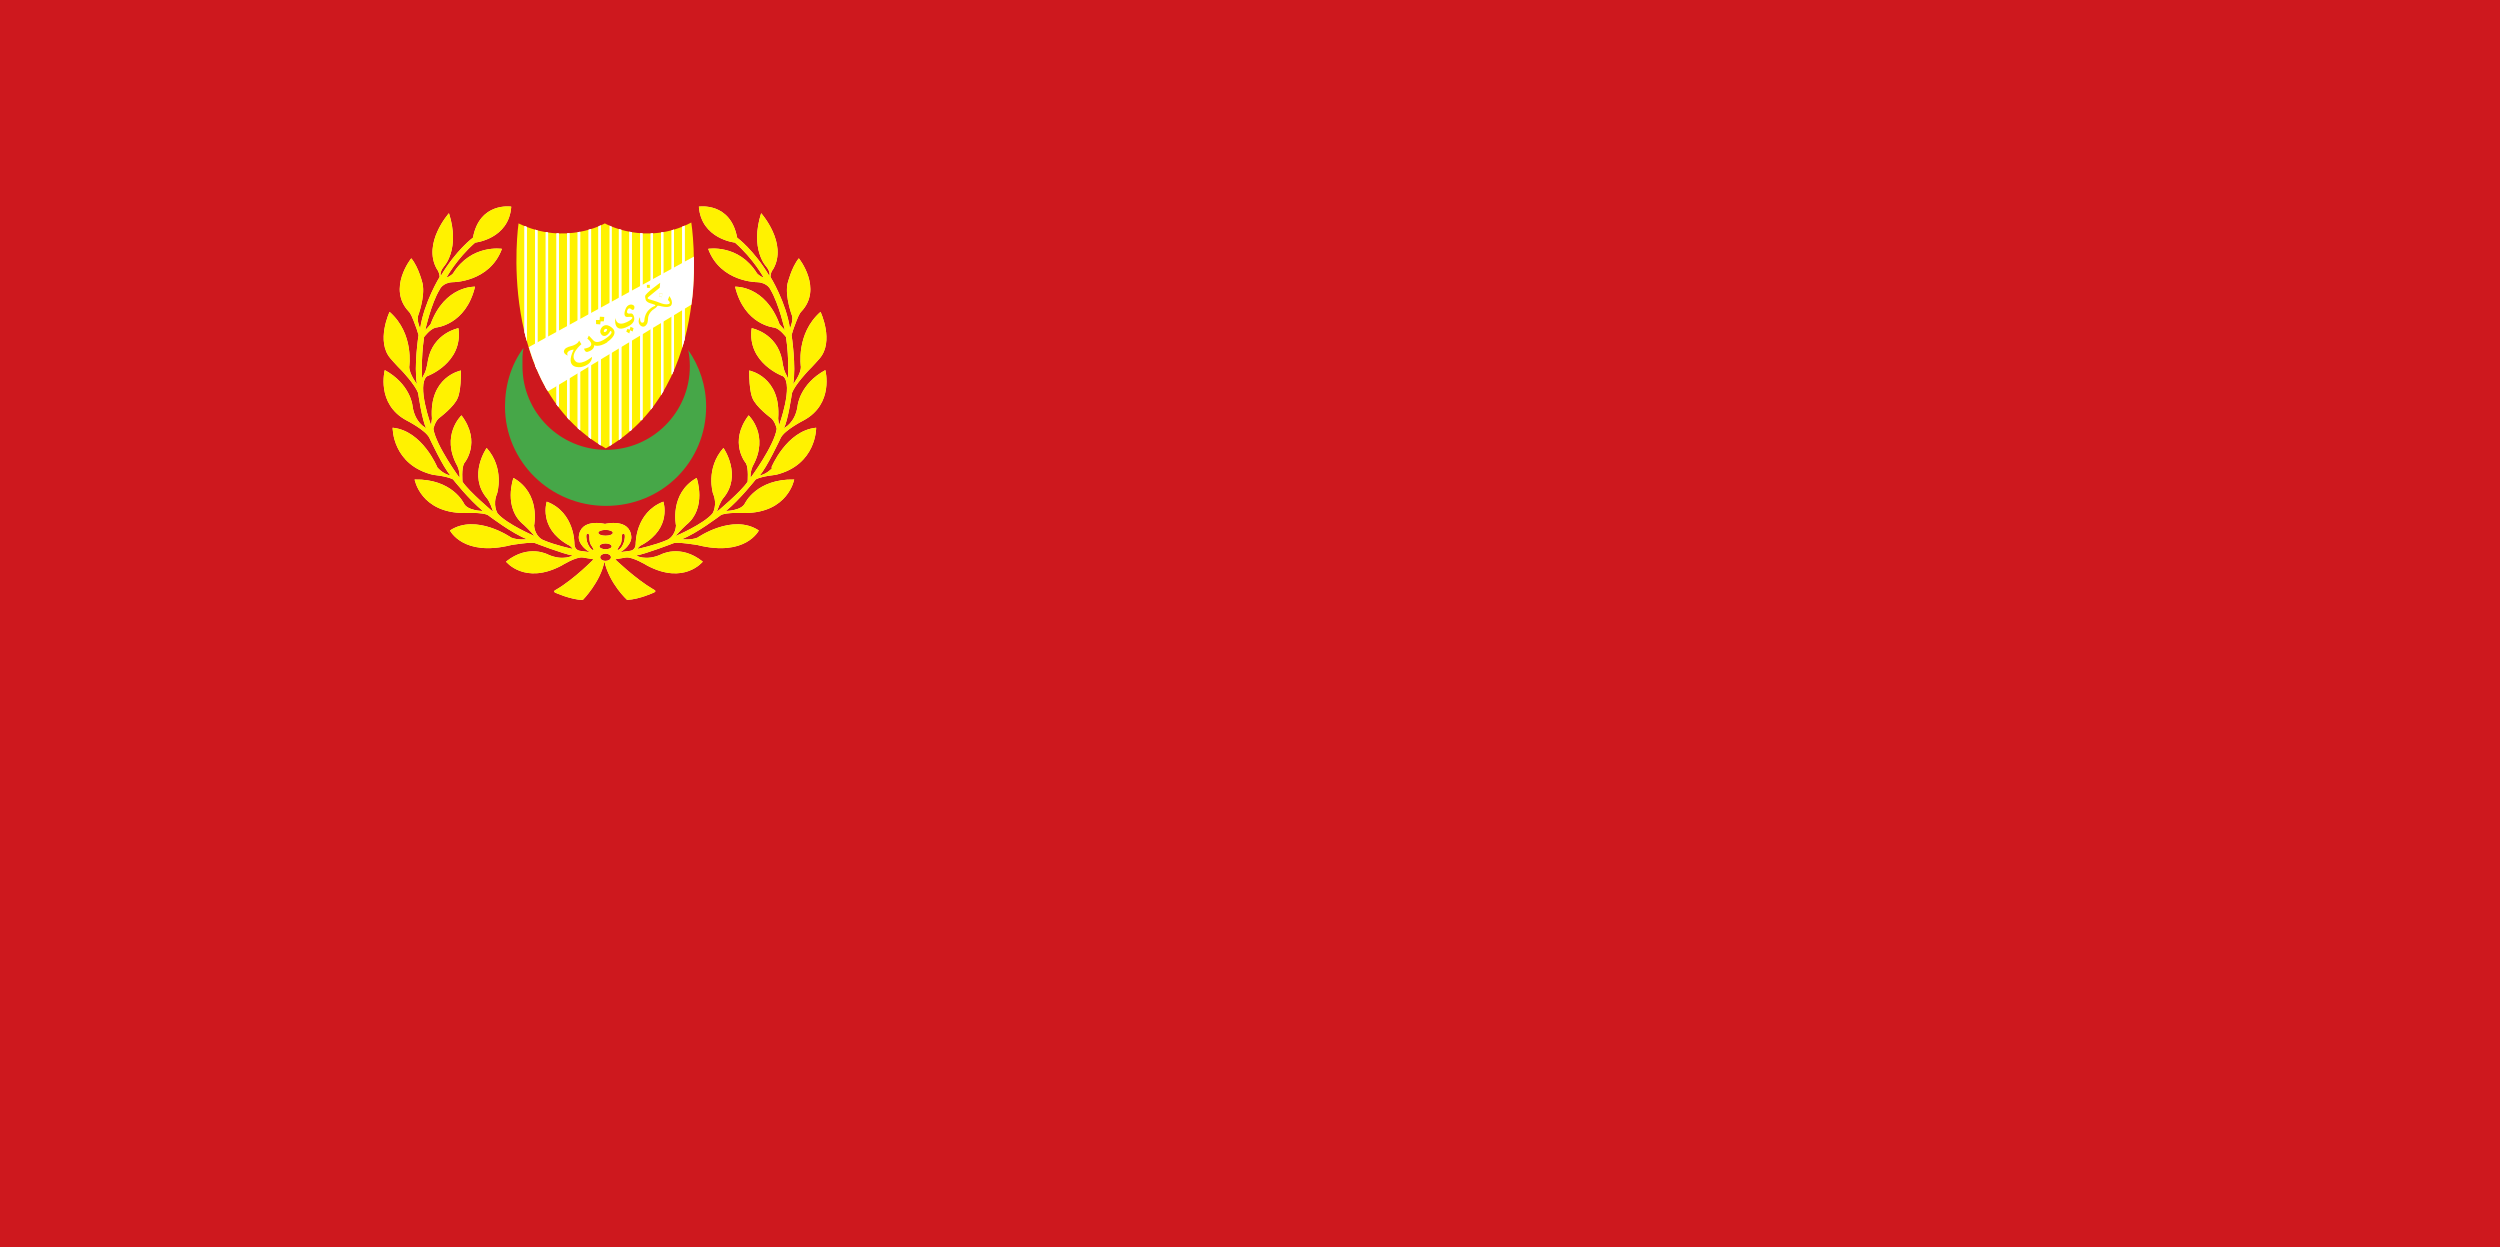 <svg xmlns="http://www.w3.org/2000/svg" xmlns:xlink="http://www.w3.org/1999/xlink" id="Layer_2" data-name="Layer 2" viewBox="0 0 171.78 85.69"><defs><clipPath id="clippath"><path d="M41.63,30.81c-7.63-4.27-6-15.46-6-15.46,3.25,1.56,5.93,0,5.93,0,0,0,2.79,1.6,5.94-.06,0,0,1.79,11.16-5.88,15.52Z" fill="#fff200"></path></clipPath><clipPath id="clippath-1"><path d="M41.63,30.81c-7.63-4.27-6-15.46-6-15.46,3.25,1.56,5.93,0,5.93,0,0,0,2.79,1.6,5.94-.06,0,0,1.79,11.16-5.88,15.52Z" fill="none"></path></clipPath></defs><g id="_1" data-name="1"><g><rect width="171.78" height="85.69" fill="#ce181e"></rect><path d="M53.09,32.13c-.43,.48-.9,.55-.9,.55,.49-.52,1.46-2.6,1.46-2.6,.26-.53,1.56-1.19,1.56-1.19,2.12-1.13,1.5-3.46,1.5-3.46-1.75,.96-1.9,2.42-1.9,2.42-.15,1.22-.95,1.57-.95,1.57,.28-.47,.56-2.42,.56-2.42,.21-.57,1.11-1.52,1.11-1.52,.32-.31,.78-.84,.78-.84,1.03-1.18,.07-3.21,.07-3.21-1.71,1.5-1.35,3.78-1.35,3.78,0,.51-.53,1.19-.53,1.19,.22-1.24-.11-3.38-.11-3.38l.14-.45,.2-.53c.2-.53,.32-.62,.32-.62,1.51-1.59-.16-3.67-.16-3.67-.51,.62-.78,1.75-.78,1.75-.18,.91,.32,2.22,.32,2.22,.08,.33-.15,.86-.15,.86-.27-1.82-1.34-3.55-1.34-3.55,0-.34,.19-.54,.19-.54,1.01-1.78-.83-3.84-.83-3.84-.78,2.46,.33,3.64,.33,3.64,.35,.42,.23,.67,.23,.67-1.04-1.77-2.21-2.63-2.21-2.63-.46-2.47-2.63-2.13-2.63-2.13,.17,2.23,2.48,2.47,2.48,2.47,1.29,1.13,1.98,2.42,1.98,2.42-.3-.12-.46-.3-.46-.3-1.26-2.04-3.36-1.69-3.36-1.69,.85,2.31,3.39,2.29,3.39,2.29,.7,.04,.89,.51,.89,.51,.58,.97,.99,2.79,.99,2.79-.16-.16-.37-.42-.37-.42-.98-2.67-3.05-2.57-3.05-2.57,.64,2.65,2.7,2.81,2.7,2.81,.38,.08,.8,.65,.8,.65,.23,1.58,.13,2.87,.13,2.87-.01-.1-.17-.39-.17-.39-.15-.28-.23-.9-.23-.9-.36-1.87-2.09-2.19-2.09-2.19-.34,2.41,2.17,3.31,2.17,3.31,.71,.62-.29,3.37-.29,3.37-.02-.1-.06-.47-.06-.47,.22-2.89-1.99-3.3-1.99-3.3-.01,1.38,.21,1.86,.21,1.86,.22,.63,1.32,1.43,1.32,1.43,.27,.26,.36,.72,.36,.72-.17,1.16-1.8,3.37-1.8,3.37-.02-.49,.16-.83,.16-.83,1.16-2.1-.29-3.47-.29-3.47-1.41,1.87-.18,3.3-.18,3.3,.19,.35,.11,1.26,.11,1.26-.46,.7-2.09,2.05-2.09,2.05v-.06c.21-.62,.4-.84,.4-.84,1.35-1.58,.03-3.47,.03-3.47-1.25,1.41-.72,3.12-.72,3.12,.34,.81-.03,1.38-.03,1.38-.62,.74-2.55,1.56-2.55,1.56,.33-.39,.74-.77,.74-.77,1.45-1.15,.72-3.23,.72-3.23-1.89,1.06-1.42,3.27-1.42,3.27-.06,.8-.63,1-.63,1-.83,.36-2.02,.61-2.02,.61,.12-.22,.33-.29,.33-.29,2.06-1.16,1.45-2.96,1.45-2.96-1.95,.75-1.9,2.92-1.9,2.92-.02,.44-.39,.46-.39,.46l-.66,.09c.81-.5,.75-1.04,.75-1.04-.09-1.33-1.81-.9-1.81-.9,0,0-1.71-.43-1.8,.9,0,0-.07,.53,.75,1.04l-.66-.09s-.37-.02-.39-.46c0,0,.05-2.18-1.9-2.92,0,0-.6,1.79,1.45,2.96,0,0,.21,.07,.33,.29,0,0-1.19-.25-2.02-.61,0,0-.56-.2-.63-1,0,0,.47-2.2-1.42-3.27,0,0-.74,2.07,.72,3.23,0,0,.4,.37,.74,.77,0,0-1.93-.83-2.55-1.56,0,0-.37-.57-.03-1.38,0,0,.53-1.71-.72-3.12,0,0-1.32,1.89,.03,3.47,0,0,.19,.22,.39,.84v.06s-1.61-1.35-2.08-2.05c0,0-.08-.91,.11-1.26,0,0,1.23-1.43-.18-3.3,0,0-1.45,1.37-.29,3.47,0,0,.18,.33,.16,.83,0,0-1.62-2.21-1.8-3.37,0,0,.09-.45,.36-.72,0,0,1.1-.81,1.32-1.43,0,0,.23-.47,.21-1.86,0,0-2.2,.41-1.99,3.3,0,0-.04,.37-.06,.47,0,0-1-2.75-.29-3.37,0,0,2.51-.9,2.17-3.31,0,0-1.73,.32-2.09,2.19,0,0-.08,.61-.23,.9,0,0-.16,.29-.17,.39,0,0-.1-1.29,.13-2.87,0,0,.41-.56,.8-.65,0,0,2.07-.16,2.7-2.81,0,0-2.07-.1-3.05,2.57,0,0-.21,.26-.37,.42,0,0,.4-1.83,.99-2.79,0,0,.19-.48,.89-.51,0,0,2.54,.02,3.39-2.29,0,0-2.1-.34-3.36,1.69,0,0-.16,.18-.46,.3,0,0,.69-1.29,1.98-2.42,0,0,2.32-.24,2.48-2.47,0,0-2.17-.34-2.63,2.13,0,0-1.17,.86-2.21,2.63,0,0-.12-.24,.23-.67,0,0,1.11-1.18,.33-3.64,0,0-1.84,2.06-.83,3.84,0,0,.18,.2,.19,.54,0,0-1.07,1.73-1.34,3.55,0,0-.23-.52-.15-.86,0,0,.5-1.31,.32-2.22,0,0-.26-1.13-.78-1.75,0,0-1.67,2.08-.16,3.67,0,0,.12,.09,.32,.62l.2,.53,.14,.45s-.33,2.14-.11,3.38c0,0-.52-.68-.53-1.19,0,0,.36-2.28-1.35-3.78,0,0-.96,2.03,.07,3.21,0,0,.45,.52,.78,.84,0,0,.9,.95,1.11,1.52,0,0,.28,1.95,.56,2.42,0,0-.8-.35-.95-1.57,0,0-.15-1.46-1.9-2.42,0,0-.62,2.33,1.5,3.46,0,0,1.3,.66,1.56,1.19,0,0,.97,2.08,1.46,2.6,0,0-.46-.07-.9-.55,0,0-1.03-2.54-3.08-2.74,0,0-.04,2.56,2.79,3.24,0,0,.92,.08,1.36,.31,0,0,1.1,1.4,2.05,2.17,0,0-1.06,0-1.31-.53,0,0-.8-1.69-3.38-1.63,0,0,.41,2.29,3.4,2.3,0,0,1.33-.07,1.66,.16,0,0,1.65,1.26,2.67,1.64,0,0-.64,.08-1.09-.11,0,0-2.41-1.68-4.21-.49,0,0,.9,1.83,4.21,1,0,0,1.38-.23,1.64-.13,0,0,1.97,.76,2.58,.85,0,0-.64,.39-1.66-.05,0,0-1.36-.78-2.92,.47,0,0,1.28,1.62,3.82,.27,0,0,1.01-.64,1.48-.55l.72,.12s-1.34,1.37-2.58,2.09c0,0-.27,.11-.04,.21,0,0,1.01,.46,1.87,.5,0,0,1.22-1.23,1.49-2.65,.36,1.55,1.56,2.64,1.56,2.64,.86-.04,1.85-.51,1.85-.51,.23-.1-.04-.21-.04-.21-1.24-.72-2.63-2.07-2.63-2.07l.72-.12c.47-.08,1.48,.55,1.48,.55,2.54,1.35,3.82-.27,3.82-.27-1.56-1.25-2.92-.47-2.92-.47-1.03,.44-1.66,.05-1.66,.05,.61-.09,2.58-.85,2.58-.85,.26-.1,1.64,.13,1.64,.13,3.31,.83,4.21-1,4.21-1-1.8-1.19-4.21,.49-4.21,.49-.45,.19-1.09,.11-1.09,.11,1.02-.38,2.67-1.64,2.67-1.64,.33-.23,1.66-.16,1.66-.16,2.99-.01,3.4-2.3,3.4-2.3-2.58-.06-3.38,1.63-3.38,1.63-.25,.52-1.31,.53-1.31,.53,.95-.77,2.05-2.17,2.05-2.17,.44-.23,1.36-.31,1.36-.31,2.83-.68,2.79-3.24,2.79-3.24-2.05,.2-3.08,2.74-3.08,2.74Zm-12.76,5.07s-.13-.56,.05-.53c0,0,.12-.02,.12,.22,0,0-.03,.31,.1,.54,0,0,.19,.27,.2,.38,0,0-.26,.01-.47-.6Zm1.28,1.34c-.21,0-.37-.11-.37-.25s.17-.25,.37-.25,.37,.11,.37,.25-.17,.25-.37,.25Zm0-.8c-.23,0-.42-.09-.42-.2s.19-.2,.42-.2,.42,.09,.42,.2-.19,.2-.42,.2Zm0-.93c-.28,0-.5-.09-.5-.2s.22-.2,.5-.2,.5,.09,.5,.2-.22,.2-.5,.2Zm.81,1c0-.11,.2-.38,.2-.38,.13-.23,.1-.54,.1-.54,0-.24,.12-.22,.12-.22,.18-.03,.05,.53,.05,.53-.21,.62-.47,.6-.47,.6Z" fill="#fff0b0"></path><path d="M53.09,32.13c-.43,.48-.9,.55-.9,.55,.49-.52,1.46-2.6,1.46-2.6,.26-.53,1.56-1.19,1.56-1.19,2.12-1.13,1.5-3.46,1.5-3.46-1.75,.96-1.9,2.42-1.9,2.42-.15,1.22-.95,1.57-.95,1.57,.28-.47,.56-2.42,.56-2.42,.21-.57,1.11-1.52,1.11-1.52,.32-.31,.78-.84,.78-.84,1.03-1.18,.07-3.21,.07-3.21-1.71,1.5-1.35,3.78-1.35,3.78,0,.51-.53,1.19-.53,1.19,.22-1.24-.11-3.38-.11-3.38l.14-.45,.2-.53c.2-.53,.32-.62,.32-.62,1.51-1.59-.16-3.67-.16-3.67-.51,.62-.78,1.75-.78,1.75-.18,.91,.32,2.22,.32,2.22,.08,.33-.15,.86-.15,.86-.27-1.82-1.34-3.55-1.34-3.55,0-.34,.19-.54,.19-.54,1.01-1.78-.83-3.84-.83-3.84-.78,2.46,.33,3.64,.33,3.64,.35,.42,.23,.67,.23,.67-1.04-1.77-2.21-2.63-2.21-2.63-.46-2.47-2.63-2.13-2.63-2.13,.17,2.23,2.48,2.47,2.48,2.47,1.29,1.13,1.98,2.42,1.98,2.42-.3-.12-.46-.3-.46-.3-1.26-2.04-3.36-1.69-3.36-1.69,.85,2.31,3.39,2.29,3.39,2.29,.7,.04,.89,.51,.89,.51,.58,.97,.99,2.79,.99,2.79-.16-.16-.37-.42-.37-.42-.98-2.67-3.05-2.57-3.05-2.57,.64,2.65,2.7,2.81,2.7,2.81,.38,.08,.8,.65,.8,.65,.23,1.58,.13,2.87,.13,2.87-.01-.1-.17-.39-.17-.39-.15-.28-.23-.9-.23-.9-.36-1.87-2.09-2.19-2.09-2.19-.34,2.41,2.17,3.31,2.17,3.31,.71,.62-.29,3.37-.29,3.37-.02-.1-.06-.47-.06-.47,.22-2.89-1.99-3.3-1.99-3.3-.01,1.38,.21,1.86,.21,1.86,.22,.63,1.32,1.43,1.32,1.43,.27,.26,.36,.72,.36,.72-.17,1.16-1.8,3.37-1.8,3.37-.02-.49,.16-.83,.16-.83,1.16-2.1-.29-3.47-.29-3.47-1.41,1.87-.18,3.3-.18,3.3,.19,.35,.11,1.26,.11,1.26-.46,.7-2.09,2.05-2.09,2.05v-.06c.21-.62,.4-.84,.4-.84,1.35-1.58,.03-3.47,.03-3.47-1.25,1.41-.72,3.12-.72,3.12,.34,.81-.03,1.38-.03,1.38-.62,.74-2.55,1.56-2.55,1.56,.33-.39,.74-.77,.74-.77,1.45-1.15,.72-3.23,.72-3.23-1.89,1.06-1.42,3.27-1.42,3.27-.06,.8-.63,1-.63,1-.83,.36-2.02,.61-2.02,.61,.12-.22,.33-.29,.33-.29,2.06-1.16,1.45-2.96,1.45-2.96-1.95,.75-1.9,2.92-1.9,2.92-.02,.44-.39,.46-.39,.46l-.66,.09c.81-.5,.75-1.04,.75-1.04-.09-1.33-1.81-.9-1.81-.9,0,0-1.71-.43-1.8,.9,0,0-.07,.53,.75,1.04l-.66-.09s-.37-.02-.39-.46c0,0,.05-2.18-1.9-2.92,0,0-.6,1.79,1.45,2.96,0,0,.21,.07,.33,.29,0,0-1.19-.25-2.02-.61,0,0-.56-.2-.63-1,0,0,.47-2.2-1.42-3.27,0,0-.74,2.07,.72,3.23,0,0,.4,.37,.74,.77,0,0-1.93-.83-2.55-1.56,0,0-.37-.57-.03-1.38,0,0,.53-1.71-.72-3.12,0,0-1.32,1.89,.03,3.47,0,0,.19,.22,.39,.84v.06s-1.61-1.35-2.08-2.05c0,0-.08-.91,.11-1.26,0,0,1.23-1.43-.18-3.3,0,0-1.45,1.37-.29,3.47,0,0,.18,.33,.16,.83,0,0-1.62-2.21-1.8-3.37,0,0,.09-.45,.36-.72,0,0,1.1-.81,1.32-1.43,0,0,.23-.47,.21-1.86,0,0-2.2,.41-1.99,3.3,0,0-.04,.37-.06,.47,0,0-1-2.75-.29-3.37,0,0,2.51-.9,2.17-3.31,0,0-1.73,.32-2.09,2.19,0,0-.08,.61-.23,.9,0,0-.16,.29-.17,.39,0,0-.1-1.29,.13-2.87,0,0,.41-.56,.8-.65,0,0,2.07-.16,2.7-2.81,0,0-2.07-.1-3.05,2.57,0,0-.21,.26-.37,.42,0,0,.4-1.83,.99-2.79,0,0,.19-.48,.89-.51,0,0,2.54,.02,3.39-2.29,0,0-2.1-.34-3.36,1.69,0,0-.16,.18-.46,.3,0,0,.69-1.29,1.98-2.42,0,0,2.32-.24,2.48-2.47,0,0-2.17-.34-2.63,2.13,0,0-1.17,.86-2.21,2.63,0,0-.12-.24,.23-.67,0,0,1.11-1.18,.33-3.64,0,0-1.84,2.06-.83,3.84,0,0,.18,.2,.19,.54,0,0-1.07,1.73-1.34,3.55,0,0-.23-.52-.15-.86,0,0,.5-1.31,.32-2.22,0,0-.26-1.13-.78-1.75,0,0-1.67,2.08-.16,3.67,0,0,.12,.09,.32,.62l.2,.53,.14,.45s-.33,2.14-.11,3.38c0,0-.52-.68-.53-1.19,0,0,.36-2.28-1.35-3.78,0,0-.96,2.03,.07,3.21,0,0,.45,.52,.78,.84,0,0,.9,.95,1.11,1.52,0,0,.28,1.95,.56,2.42,0,0-.8-.35-.95-1.57,0,0-.15-1.46-1.9-2.42,0,0-.62,2.33,1.5,3.46,0,0,1.3,.66,1.56,1.19,0,0,.97,2.08,1.46,2.6,0,0-.46-.07-.9-.55,0,0-1.03-2.54-3.08-2.74,0,0-.04,2.56,2.79,3.24,0,0,.92,.08,1.36,.31,0,0,1.1,1.4,2.05,2.17,0,0-1.06,0-1.31-.53,0,0-.8-1.69-3.38-1.63,0,0,.41,2.29,3.4,2.3,0,0,1.33-.07,1.66,.16,0,0,1.65,1.26,2.67,1.64,0,0-.64,.08-1.09-.11,0,0-2.41-1.68-4.21-.49,0,0,.9,1.83,4.21,1,0,0,1.38-.23,1.64-.13,0,0,1.97,.76,2.58,.85,0,0-.64,.39-1.66-.05,0,0-1.36-.78-2.92,.47,0,0,1.28,1.62,3.82,.27,0,0,1.01-.64,1.48-.55l.72,.12s-1.34,1.37-2.58,2.09c0,0-.27,.11-.04,.21,0,0,1.01,.46,1.87,.5,0,0,1.22-1.23,1.49-2.65,.36,1.55,1.56,2.64,1.56,2.64,.86-.04,1.85-.51,1.85-.51,.23-.1-.04-.21-.04-.21-1.24-.72-2.63-2.07-2.63-2.07l.72-.12c.47-.08,1.48,.55,1.48,.55,2.54,1.35,3.82-.27,3.82-.27-1.56-1.25-2.92-.47-2.92-.47-1.03,.44-1.66,.05-1.66,.05,.61-.09,2.58-.85,2.58-.85,.26-.1,1.64,.13,1.64,.13,3.31,.83,4.21-1,4.21-1-1.8-1.19-4.21,.49-4.21,.49-.45,.19-1.09,.11-1.09,.11,1.02-.38,2.67-1.64,2.67-1.64,.33-.23,1.66-.16,1.66-.16,2.99-.01,3.4-2.3,3.4-2.3-2.58-.06-3.38,1.63-3.38,1.63-.25,.52-1.31,.53-1.31,.53,.95-.77,2.05-2.17,2.05-2.17,.44-.23,1.36-.31,1.36-.31,2.83-.68,2.79-3.24,2.79-3.24-2.05,.2-3.08,2.74-3.08,2.74Zm-12.76,5.07s-.13-.56,.05-.53c0,0,.12-.02,.12,.22,0,0-.03,.31,.1,.54,0,0,.19,.27,.2,.38,0,0-.26,.01-.47-.6Zm1.28,1.34c-.21,0-.37-.11-.37-.25s.17-.25,.37-.25,.37,.11,.37,.25-.17,.25-.37,.25Zm0-.8c-.23,0-.42-.09-.42-.2s.19-.2,.42-.2,.42,.09,.42,.2-.19,.2-.42,.2Zm0-.93c-.28,0-.5-.09-.5-.2s.22-.2,.5-.2,.5,.09,.5,.2-.22,.2-.5,.2Zm.81,1c0-.11,.2-.38,.2-.38,.13-.23,.1-.54,.1-.54,0-.24,.12-.22,.12-.22,.18-.03,.05,.53,.05,.53-.21,.62-.47,.6-.47,.6Z" fill="#fff200"></path><g><path d="M41.63,30.81c-7.63-4.27-6-15.46-6-15.46,3.25,1.56,5.93,0,5.93,0,0,0,2.79,1.6,5.94-.06,0,0,1.79,11.16-5.88,15.52Z" fill="#fff200"></path><g clip-path="url(#clippath)"><line x1="36.12" y1="15.51" x2="36.12" y2="23.46" fill="none" stroke="#fff" stroke-width=".16"></line><line x1="36.85" y1="15.77" x2="36.85" y2="25.36" fill="none" stroke="#fff" stroke-width=".16"></line><line x1="37.58" y1="15.93" x2="37.58" y2="26.75" fill="none" stroke="#fff" stroke-width=".16"></line><line x1="38.32" y1="16.01" x2="38.32" y2="27.93" fill="none" stroke="#fff" stroke-width=".16"></line><line x1="39.05" y1="16.01" x2="39.05" y2="28.87" fill="none" stroke="#fff" stroke-width=".16"></line><line x1="39.78" y1="15.93" x2="39.78" y2="29.62" fill="none" stroke="#fff" stroke-width=".17"></line><line x1="40.53" y1="15.65" x2="40.53" y2="30.27" fill="none" stroke="#fff" stroke-width=".17"></line><line x1="41.2" y1="15.44" x2="41.2" y2="30.68" fill="none" stroke="#fff" stroke-width=".16"></line><line x1="46.96" y1="15.51" x2="46.96" y2="23.92" fill="none" stroke="#fff" stroke-width=".17"></line><line x1="46.23" y1="15.77" x2="46.23" y2="25.72" fill="none" stroke="#fff" stroke-width=".16"></line><line x1="45.5" y1="15.93" x2="45.5" y2="27.17" fill="none" stroke="#fff" stroke-width=".16"></line><line x1="44.79" y1="16.02" x2="44.79" y2="28.22" fill="none" stroke="#fff" stroke-width=".16"></line><line x1="44.07" y1="16.01" x2="44.07" y2="28.87" fill="none" stroke="#fff" stroke-width=".16"></line><line x1="43.33" y1="15.91" x2="43.33" y2="29.6" fill="none" stroke="#fff" stroke-width=".17"></line><line x1="42.61" y1="15.65" x2="42.61" y2="30.27" fill="none" stroke="#fff" stroke-width=".17"></line></g></g><g clip-path="url(#clippath-1)"><line x1="36.12" y1="15.51" x2="36.12" y2="23.46" fill="none" stroke="#fff" stroke-width=".16"></line><line x1="36.85" y1="15.77" x2="36.85" y2="25.36" fill="none" stroke="#fff" stroke-width=".16"></line><line x1="37.58" y1="15.93" x2="37.58" y2="26.75" fill="none" stroke="#fff" stroke-width=".16"></line><line x1="38.32" y1="16.01" x2="38.32" y2="27.93" fill="none" stroke="#fff" stroke-width=".16"></line><line x1="39.05" y1="16.01" x2="39.05" y2="28.87" fill="none" stroke="#fff" stroke-width=".16"></line><line x1="39.78" y1="15.93" x2="39.78" y2="29.62" fill="none" stroke="#fff" stroke-width=".17"></line><line x1="40.53" y1="15.65" x2="40.53" y2="30.27" fill="none" stroke="#fff" stroke-width=".17"></line><line x1="41.2" y1="15.44" x2="41.2" y2="30.68" fill="none" stroke="#fff" stroke-width=".16"></line><line x1="46.96" y1="15.51" x2="46.96" y2="23.92" fill="none" stroke="#fff" stroke-width=".17"></line><line x1="46.23" y1="15.77" x2="46.23" y2="25.72" fill="none" stroke="#fff" stroke-width=".16"></line><line x1="45.5" y1="15.93" x2="45.5" y2="27.17" fill="none" stroke="#fff" stroke-width=".16"></line><line x1="44.79" y1="16.02" x2="44.79" y2="28.22" fill="none" stroke="#fff" stroke-width=".16"></line><line x1="44.07" y1="16.01" x2="44.07" y2="28.87" fill="none" stroke="#fff" stroke-width=".16"></line><line x1="43.33" y1="15.91" x2="43.33" y2="29.6" fill="none" stroke="#fff" stroke-width=".17"></line><line x1="42.61" y1="15.65" x2="42.61" y2="30.27" fill="none" stroke="#fff" stroke-width=".17"></line><line x1="41.96" y1="15.44" x2="41.96" y2="30.68" fill="none" stroke="#fff" stroke-width=".16"></line></g><path d="M36.33,23.85l11.35-6.22s.06,1.86-.17,3.3l-9.86,5.96s-.71-1.03-1.32-3.04Z" fill="#fff"></path><path d="M47.29,24.05c.07,.36,.11,.73,.11,1.12,0,3.17-2.58,5.74-5.75,5.74s-5.75-2.57-5.75-5.74c0-.43-.02-.85,.07-1.26-.84,1.13-1.27,2.52-1.27,4.03,0,3.77,3.1,6.81,6.91,6.82,3.9,.01,6.91-3.05,6.91-6.82,0-1.45-.46-2.78-1.23-3.89Z" fill="#46a748"></path><path d="M45.51,20.19c-.03,.15-.04,.23-.04,.23-.07-.02-.19-.05-.19-.05l.02-.22c.11,.02,.2,.04,.2,.04Zm-1.06-.62v.2s.2,.02,.2,.02v-.22s-.2,0-.2,0Zm-3.21,2.73l.03-.22h.22s.03-.3,.03-.3l-.3-.02-.02,.23h-.25s.01,.28,.01,.28l.28,.02Zm1.79,.48l.21,.13,.06-.22,.17,.09,.06-.23-.21-.1-.05,.2-.16-.05-.08,.18Zm-3.61,1.24c-.69,1.41,.52,1.2,.52,1.2,.78-.17,.74-.7,.74-.7-.82,.65-1.12,.32-1.12,.32-.49-.47,.39-1.19,.39-1.19l-.16-.25c-.08,.25-.47,.36-.47,.36-.41,.09-.5,.22-.5,.22-.24,.3,.19,.45,.19,.45-.18-.36,.41-.41,.41-.41Zm2.31-.5c-.61,.38-.9,.2-.9,.2,.01,.36-.48,.46-.48,.46-.16,.03-.22-.22-.22-.22,.96-.16,.23-.69,.23-.69l.1-.21s.02,.03,.32,.34c.35,.36,1.12-.36,1.12-.36,.25-.26,.04-.3,.04-.3-.29,.52-.56,.3-.56,.3-.31-.26,0-.58,0-.58,.35-.33,.76,.15,.76,.15,.33,.43-.42,.89-.42,.89Zm0-.89s-.12-.09-.2,.02c0,0-.11,.15,.02,.17,0,0,.14,0,.17-.19Zm1.85-1.43s.09-.22-.17-.27c0,0-.29-.06-.43,.31,0,0-.24,.56,.15,.54,0,0,.54-.08,.22,.19,0,0-.93,.68-1.07-.12,0,0-.19,1.15,.89,.57,0,0,.57-.24,.37-.72,0,0-.06-.19-.22-.16,0,0-.34,.08-.21-.23,0,0,.08-.23,.27-.06,0,0,.13,.13,.2-.05Zm2.41-.85l-.1,.26s.22,.17,.1,.26c0,0-.17,.11-.56-.03,0,0-.37-.15-.81-.27,0,0-.21-.05-.07-.16l.78-.64s.02-.27,.03-.34c0,0-1.04,.74-1.03,.92v.08s.04,.18,.04,.18c0,0,.04,.14,.29,.22l.25,.08s.19,.05,.1,.11c0,0-.7,.2-.74,1.04,0,0-.02,.11-.12,.11,0,0-.18,.04-.17-.3,0,0,0-.07-.02-.06,0,0-.18,.28,.01,.52,0,0,.26,.31,.49-.08,0,0,.06-.11,.07-.38,0,0,0-.39,.44-.66,0,0,.13-.07,.2-.19,0,0,.03-.03,.16,0,0,0,.54,.16,.75,0,0,0,.25-.18-.08-.67Zm-.68-.21l-.02,.22s.12,.03,.19,.05c0,0,0-.09,.04-.23,0,0-.09-.02-.2-.04Zm-.86-.57v.2s.2,.02,.2,.02v-.22s-.2,0-.2,0Zm-3.21,2.73l.03-.22h.22s.03-.3,.03-.3l-.3-.02-.02,.23h-.25s.01,.28,.01,.28l.28,.02Zm1.79,.48l.21,.13,.06-.22,.17,.09,.06-.23-.21-.1-.05,.2-.16-.05-.08,.18Zm-3.61,1.24c-.69,1.41,.52,1.2,.52,1.2,.78-.17,.74-.7,.74-.7-.82,.65-1.12,.32-1.12,.32-.49-.47,.39-1.19,.39-1.19l-.16-.25c-.08,.25-.47,.36-.47,.36-.41,.09-.5,.22-.5,.22-.24,.3,.19,.45,.19,.45-.18-.36,.41-.41,.41-.41Zm2.31-.5c-.61,.38-.9,.2-.9,.2,.01,.36-.48,.46-.48,.46-.16,.03-.22-.22-.22-.22,.96-.16,.23-.69,.23-.69l.1-.21s.02,.03,.32,.34c.35,.36,1.12-.36,1.12-.36,.25-.26,.04-.3,.04-.3-.29,.52-.56,.3-.56,.3-.31-.26,0-.58,0-.58,.35-.33,.76,.15,.76,.15,.33,.43-.42,.89-.42,.89Zm0-.89s-.12-.09-.2,.02c0,0-.11,.15,.02,.17,0,0,.14,0,.17-.19Zm1.85-1.43s.09-.22-.17-.27c0,0-.29-.06-.43,.31,0,0-.24,.56,.15,.54,0,0,.54-.08,.22,.19,0,0-.93,.68-1.07-.12,0,0-.19,1.15,.89,.57,0,0,.57-.24,.37-.72,0,0-.06-.19-.22-.16,0,0-.34,.08-.21-.23,0,0,.08-.23,.27-.06,0,0,.13,.13,.2-.05Zm2.41-.85l-.1,.26s.22,.17,.1,.26c0,0-.17,.11-.56-.03,0,0-.37-.15-.81-.27,0,0-.21-.05-.07-.16l.78-.64s.02-.27,.03-.34c0,0-1.04,.74-1.03,.92v.08s.04,.18,.04,.18c0,0,.04,.14,.29,.22l.25,.08s.19,.05,.1,.11c0,0-.7,.2-.74,1.04,0,0-.02,.11-.12,.11,0,0-.18,.04-.17-.3,0,0,0-.07-.02-.06,0,0-.18,.28,.01,.52,0,0,.26,.31,.49-.08,0,0,.06-.11,.07-.38,0,0,0-.39,.44-.66,0,0,.13-.07,.2-.19,0,0,.03-.03,.16,0,0,0,.54,.16,.75,0,0,0,.25-.18-.08-.67Z" fill="#fff200"></path></g></g></svg>
